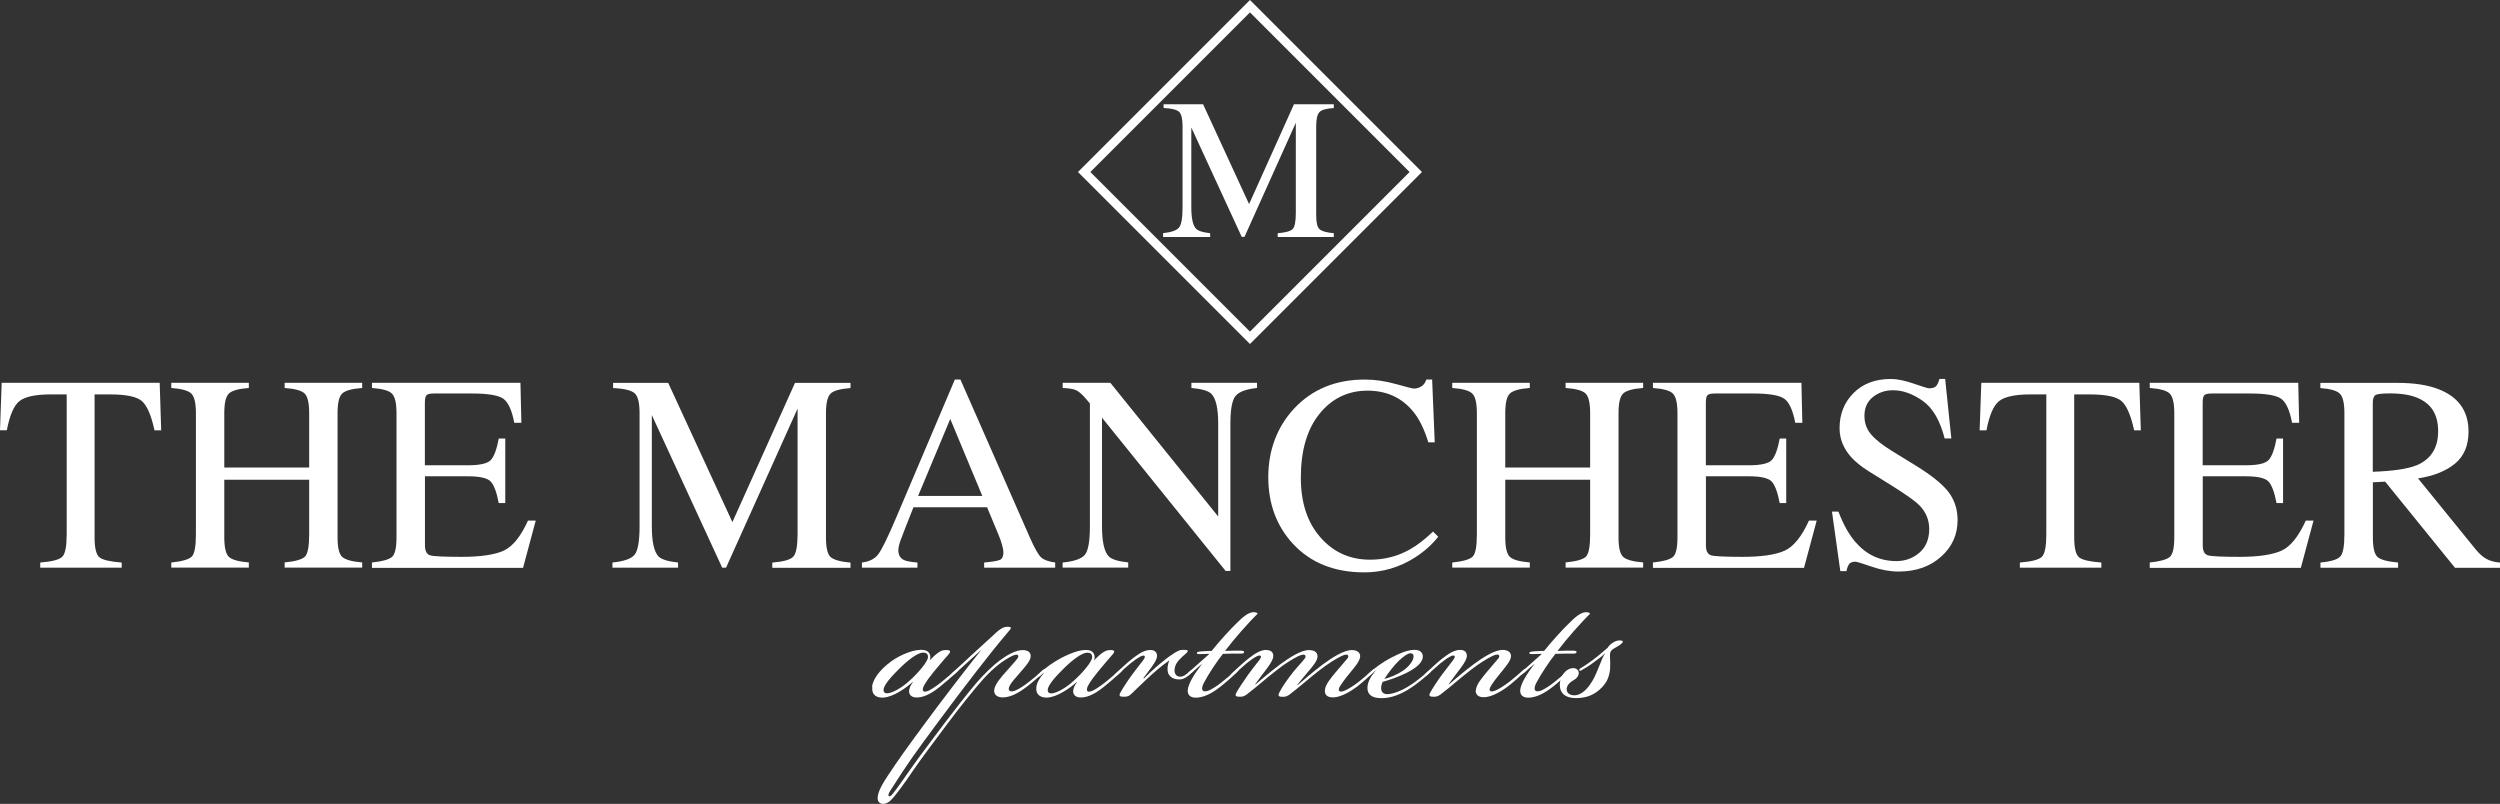 <?xml version="1.0" encoding="UTF-8"?><svg id="Layer_1" xmlns="http://www.w3.org/2000/svg" viewBox="0 0 299.5 96.3"><rect x="0" y="0" width="299.5" height="96.3" fill="#333333" stroke="none"/><defs><style>.cls-1{fill:none;stroke:#fff;stroke-miterlimit:10;stroke-width:1.05px;}.cls-2{fill:#fff;}</style></defs><path class="cls-2" d="m.2,45.86h18.93l.18,5.69h-.8c-.39-1.79-.89-2.95-1.5-3.49s-1.88-.81-3.82-.81h-1.86v17.13c0,1.29.2,2.09.6,2.4.4.31,1.29.51,2.65.61v.62H4.82v-.62c1.42-.11,2.3-.34,2.65-.7.35-.36.52-1.26.52-2.7v-16.74h-1.88c-1.85,0-3.11.27-3.78.8-.67.53-1.17,1.7-1.51,3.5h-.82l.2-5.69Z"/><path class="cls-2" d="m20.53,67.39c1.31-.14,2.13-.38,2.45-.72.33-.34.49-1.23.49-2.68v-14.5c0-1.2-.18-1.98-.55-2.34s-1.16-.58-2.4-.67v-.62h9.29v.62c-1.22.09-2.02.31-2.39.67-.37.36-.55,1.14-.55,2.34v6.52h10.17v-6.52c0-1.2-.18-1.98-.54-2.34s-1.16-.58-2.4-.67v-.62h9.29v.62c-1.23.09-2.03.31-2.4.67-.37.36-.55,1.14-.55,2.34v14.89c0,1.21.18,1.99.55,2.33.37.34,1.16.57,2.4.67v.62h-9.29v-.62c1.32-.13,2.14-.37,2.46-.72.32-.35.48-1.24.48-2.68v-6.51h-10.17v6.9c0,1.21.18,1.99.55,2.34.37.35,1.17.57,2.39.67v.62h-9.29v-.62Z"/><path class="cls-2" d="m44.55,67.39c1.23-.13,2.03-.35,2.4-.66s.55-1.09.55-2.35v-14.89c0-1.19-.18-1.96-.54-2.33-.36-.37-1.16-.59-2.4-.68v-.62h17.79l.11,4.79h-.85c-.28-1.48-.71-2.43-1.28-2.86s-1.83-.65-3.79-.65h-4.56c-.49,0-.8.08-.91.24-.12.16-.17.45-.17.89v7.47h5.17c1.43,0,2.34-.21,2.73-.63s.71-1.28.95-2.57h.78v7.73h-.78c-.25-1.3-.57-2.16-.96-2.58-.39-.42-1.3-.63-2.71-.63h-5.17v8.29c0,.66.21,1.06.63,1.18.42.12,1.68.18,3.77.18,2.27,0,3.95-.25,5.03-.74,1.08-.5,2.05-1.7,2.91-3.6h.93l-1.52,5.66h-18.1v-.62Z"/><path class="cls-2" d="m73.37,67.39c1.38-.14,2.27-.45,2.66-.94s.59-1.61.59-3.37v-13.59c0-1.21-.19-2-.57-2.36-.38-.36-1.25-.58-2.6-.64v-.62h6.6l7.69,16.68,7.5-16.68h6.65v.62c-1.24.09-2.04.31-2.4.68s-.54,1.14-.54,2.33v14.88c0,1.22.18,2,.54,2.34.36.34,1.16.57,2.4.68v.62h-9.37v-.62c1.35-.11,2.19-.35,2.53-.73.33-.38.5-1.27.5-2.69v-15.03l-8.57,19.06h-.46l-8.43-18.28v13.35c0,1.83.27,3.02.8,3.58.35.36,1.13.6,2.34.73v.62h-7.86v-.62Z"/><path class="cls-2" d="m103.26,68.01v-.62c.86-.1,1.51-.42,1.94-.97.43-.55,1.17-2.06,2.21-4.52l6.98-16.43h.67l8.34,18.98c.56,1.26,1,2.03,1.33,2.33.33.3.89.5,1.68.61v.62h-8.51v-.62c.98-.09,1.61-.19,1.89-.32.28-.12.42-.43.42-.92,0-.16-.05-.45-.16-.86-.11-.41-.26-.85-.46-1.3l-1.34-3.22h-8.82c-.87,2.19-1.39,3.53-1.56,4.01-.17.48-.25.87-.25,1.15,0,.56.23.95.69,1.17.28.13.82.23,1.6.29v.62h-6.63Zm14.42-8.6l-3.84-9.22-3.85,9.22h7.69Z"/><path class="cls-2" d="m127.32,67.39c1.38-.14,2.27-.45,2.66-.94s.59-1.61.59-3.37v-14.75l-.46-.54c-.49-.58-.91-.93-1.25-1.07-.34-.14-.86-.21-1.55-.24v-.62h5.71l12.92,16.02v-11.13c0-1.83-.27-3.02-.82-3.57-.36-.36-1.16-.59-2.39-.7v-.62h7.86v.62c-1.27.13-2.12.44-2.55.93s-.64,1.61-.64,3.37v17.62h-.57l-14.81-18.36v13.03c0,1.83.27,3.02.8,3.58.35.36,1.13.6,2.34.73v.62h-7.86v-.62Z"/><path class="cls-2" d="m167.24,46.01c1.28.36,1.99.54,2.14.54.32,0,.62-.09.9-.26.28-.17.48-.45.59-.82h.7l.31,7.52h-.77c-.45-1.49-1.03-2.7-1.75-3.61-1.37-1.72-3.22-2.58-5.54-2.58s-4.26.93-5.75,2.78-2.23,4.4-2.23,7.65c0,2.99.78,5.37,2.35,7.15,1.56,1.78,3.54,2.67,5.94,2.67,1.73,0,3.33-.41,4.79-1.24.84-.47,1.76-1.18,2.76-2.13l.62.62c-.74.94-1.66,1.76-2.76,2.47-1.87,1.2-3.91,1.8-6.1,1.8-3.6,0-6.45-1.15-8.57-3.45-1.95-2.13-2.93-4.78-2.93-7.96s1.03-5.99,3.09-8.21c2.17-2.32,4.99-3.48,8.47-3.48,1.21,0,2.45.18,3.73.54Z"/><path class="cls-2" d="m173.99,67.39c1.31-.14,2.12-.38,2.45-.72.33-.34.49-1.23.49-2.68v-14.5c0-1.2-.18-1.98-.55-2.34-.37-.36-1.16-.58-2.4-.67v-.62h9.29v.62c-1.23.09-2.02.31-2.39.67-.37.36-.55,1.14-.55,2.34v6.52h10.17v-6.52c0-1.2-.18-1.98-.54-2.34-.36-.36-1.16-.58-2.4-.67v-.62h9.29v.62c-1.23.09-2.03.31-2.4.67-.37.36-.55,1.14-.55,2.34v14.89c0,1.21.18,1.99.55,2.33.36.34,1.16.57,2.4.67v.62h-9.29v-.62c1.32-.13,2.14-.37,2.46-.72s.48-1.24.48-2.68v-6.51h-10.17v6.9c0,1.21.18,1.99.55,2.34.37.35,1.17.57,2.39.67v.62h-9.29v-.62Z"/><path class="cls-2" d="m198.01,67.39c1.23-.13,2.03-.35,2.4-.66s.55-1.09.55-2.35v-14.89c0-1.19-.18-1.96-.54-2.33-.36-.37-1.16-.59-2.4-.68v-.62h17.79l.11,4.79h-.85c-.28-1.48-.71-2.43-1.28-2.86-.57-.43-1.83-.65-3.79-.65h-4.56c-.49,0-.8.08-.91.24-.12.16-.17.45-.17.89v7.47h5.17c1.43,0,2.34-.21,2.73-.63.39-.42.71-1.28.95-2.57h.78v7.73h-.78c-.25-1.3-.57-2.16-.96-2.58-.39-.42-1.3-.63-2.71-.63h-5.17v8.29c0,.66.21,1.06.63,1.18.42.12,1.68.18,3.77.18,2.27,0,3.95-.25,5.03-.74s2.05-1.7,2.91-3.6h.93l-1.52,5.66h-18.1v-.62Z"/><path class="cls-2" d="m220.24,61.28c.57,1.5,1.23,2.7,1.99,3.6,1.33,1.56,2.98,2.34,4.95,2.34,1.07,0,1.99-.34,2.77-1.01.78-.68,1.17-1.62,1.17-2.83,0-1.09-.39-2.04-1.17-2.84-.51-.51-1.59-1.28-3.23-2.31l-2.86-1.78c-.86-.54-1.55-1.1-2.06-1.65-.95-1.06-1.42-2.22-1.42-3.5,0-1.69.56-3.1,1.68-4.22s2.61-1.68,4.46-1.68c.76,0,1.68.19,2.75.56,1.07.38,1.69.56,1.84.56.41,0,.7-.1.86-.29.16-.2.28-.47.37-.83h.69l.74,7.13h-.8c-.55-2.15-1.42-3.65-2.62-4.5-1.2-.85-2.4-1.28-3.57-1.28-.92,0-1.71.27-2.4.81-.68.54-1.02,1.29-1.02,2.25,0,.86.26,1.6.78,2.21.52.62,1.33,1.27,2.43,1.95l2.94,1.81c1.84,1.13,3.14,2.17,3.89,3.12.74.96,1.12,2.09,1.12,3.4,0,1.76-.66,3.22-1.99,4.4-1.32,1.18-3.02,1.77-5.08,1.77-1.04,0-2.12-.2-3.24-.59-1.13-.39-1.77-.59-1.94-.59-.39,0-.66.12-.79.36-.14.24-.23.5-.27.77h-.74l-1-7.13h.77Z"/><path class="cls-2" d="m237.36,45.86h18.93l.18,5.69h-.8c-.39-1.79-.89-2.95-1.5-3.49s-1.88-.81-3.82-.81h-1.86v17.13c0,1.29.2,2.09.6,2.4.4.31,1.29.51,2.65.61v.62h-9.76v-.62c1.42-.11,2.3-.34,2.65-.7.35-.36.52-1.26.52-2.7v-16.74h-1.88c-1.85,0-3.11.27-3.78.8s-1.17,1.7-1.51,3.5h-.82l.2-5.69Z"/><path class="cls-2" d="m257.53,67.39c1.23-.13,2.03-.35,2.4-.66s.55-1.09.55-2.35v-14.89c0-1.19-.18-1.96-.54-2.33-.36-.37-1.16-.59-2.4-.68v-.62h17.79l.11,4.79h-.85c-.28-1.48-.71-2.43-1.28-2.86-.57-.43-1.83-.65-3.79-.65h-4.56c-.49,0-.8.08-.91.24-.12.16-.17.45-.17.89v7.47h5.17c1.43,0,2.34-.21,2.73-.63.39-.42.71-1.28.95-2.57h.78v7.73h-.78c-.25-1.3-.57-2.16-.96-2.58-.39-.42-1.3-.63-2.71-.63h-5.17v8.29c0,.66.21,1.06.63,1.18.42.12,1.68.18,3.77.18,2.27,0,3.95-.25,5.03-.74s2.05-1.7,2.91-3.6h.93l-1.52,5.66h-18.1v-.62Z"/><path class="cls-2" d="m277.99,67.39c1.29-.12,2.09-.37,2.4-.75.32-.38.47-1.26.47-2.65v-14.5c0-1.18-.18-1.95-.53-2.31-.35-.37-1.14-.6-2.35-.69v-.62h9.27c1.93,0,3.54.24,4.82.73,2.44.92,3.66,2.63,3.66,5.11,0,1.67-.54,2.94-1.63,3.84-1.09.89-2.56,1.48-4.42,1.76l6.9,8.5c.43.52.85.9,1.28,1.14s.97.39,1.64.45v.62h-5.39l-8.37-10.32-1.47.08v6.6c0,1.24.19,2.02.56,2.35.38.33,1.2.55,2.46.66v.62h-9.3v-.62Zm11.44-11.61c1.78-.73,2.66-2.1,2.66-4.11s-.8-3.26-2.39-3.97c-.85-.38-1.98-.57-3.38-.57-.95,0-1.53.07-1.74.2-.21.14-.32.45-.32.95v8.24c2.41-.09,4.13-.34,5.17-.75Z"/><rect class="cls-1" x="135.7" y="6.56" width="28.09" height="28.09" transform="translate(58.43 -99.85) rotate(45)"/><path class="cls-2" d="m139.34,27.93c.99-.1,1.63-.33,1.91-.67s.42-1.15.42-2.42v-9.75c0-.87-.14-1.43-.41-1.69-.27-.26-.9-.42-1.86-.46v-.45h4.73l5.51,11.96,5.38-11.96h4.77v.45c-.89.06-1.47.22-1.72.49s-.39.82-.39,1.67v10.67c0,.87.13,1.44.39,1.68s.83.41,1.72.49v.45h-6.72v-.45c.97-.08,1.57-.25,1.81-.52.24-.27.36-.91.36-1.93v-10.78l-6.15,13.67h-.33l-6.04-13.11v9.57c0,1.31.19,2.17.58,2.57.25.26.81.43,1.68.53v.45h-5.64v-.45Z"/><path class="cls-2" d="m104.47,82.26c.1-.77.74-1.89,2.31-3.04,1.06-.77,2.88-1.54,3.94-1.34.64.1.86.67.67,1.22.77-.8,1.31-1.22,1.83-1.22.67-.03.74.13.42.51-.42.48-1.12,1.28-1.79,2.11-.42.51-.83,1.06-1.12,1.57-.22.38-.22.64-.1.74.16.13.48,0,.74-.13.32-.16.93-.58,1.44-.99.67-.54,1.18-.99,1.54-1.31.19-.16.35-.32.45-.22s-.06.26-.42.58c-.42.38-1.18,1.06-1.79,1.54-.64.51-1.7,1.28-2.75,1.28-.61,0-.9-.29-.93-.67-.03-.35.16-.8.45-1.15l-.03-.03c-.83.74-2.31,1.79-3.52,1.86-.7.03-1.41-.22-1.31-1.28Zm3.17-2.05c-1.31,1.28-1.86,2.11-1.79,2.53.03.22.19.32.42.32.61,0,1.83-.7,2.69-1.51,1.02-.9,2.18-2.27,2.21-2.79.03-.42-.22-.58-.58-.58-.64,0-1.79.86-2.95,2.02Z"/><path class="cls-2" d="m114.37,80.73c-.26.22-.42.38-.51.29s.13-.32.45-.61l2.18-2.02,2.91-2.66c.35-.32.8-.64,1.25-.64.7,0,.51.16-.03.8-1.89,2.21-5.12,6.4-8.23,10.6-2.82,3.81-3.59,4.87-5.73,8.23-.26.42-.26.58-.19.64.1.1.26,0,.42-.19.42-.48,1.57-2.15,2.5-3.46.67-.96,2.15-2.91,3.68-4.96,1.31-1.73,2.66-3.46,3.87-4.9.83-.96,1.95-2.08,2.82-2.72.86-.64,1.92-1.25,2.75-1.25.7,0,1.02.32.96.83-.06.54-.74,1.25-1.31,1.92-.51.58-.93,1.06-1.12,1.38-.26.42-.22.64-.1.74.16.13.48.1.86-.1.38-.19.9-.51,1.47-.96.58-.45,1.06-.86,1.47-1.25.16-.16.38-.35.48-.26.1.1-.16.32-.26.42-.35.35-1.31,1.18-1.95,1.67-.67.51-1.79,1.28-2.88,1.28-.8,0-1.09-.45-1.02-.93.1-.67.83-1.51,1.41-2.15.51-.58,1.15-1.28,1.38-1.6.13-.19.13-.35,0-.42s-.45.03-.7.16c-1.02.51-2.08,1.31-3.33,2.66-.99,1.09-2.95,3.52-4.64,5.8-1.41,1.89-2.91,3.87-3.87,5.28-1.02,1.51-2.18,3.14-2.75,3.62-.26.22-.61.38-.93.32-.35-.06-.54-.32-.54-.67,0-.74.58-1.73,1.22-2.69,1.18-1.79,2.18-3.2,4.48-6.31,1.54-2.11,5.12-6.79,6.76-8.81l-3.2,2.91Z"/><path class="cls-2" d="m132.88,77.88c.67-.03.74.13.42.51-.42.48-1.12,1.28-1.79,2.11-.42.51-.83,1.06-1.12,1.57-.22.38-.22.64-.1.74.16.13.48,0,.74-.13.32-.16.93-.58,1.44-.99.67-.54,1.18-.99,1.54-1.31.19-.16.35-.32.45-.22.1.1-.06.26-.42.58-.42.38-1.18,1.06-1.79,1.54-.64.51-1.7,1.28-2.75,1.28-.61,0-.9-.29-.93-.67-.03-.35.16-.8.45-1.15l-.03-.03c-.83.74-2.31,1.79-3.52,1.86-.7.03-1.44-.26-1.31-1.28.06-.48.32-.99.9-1.67l-.03-.03-.42.38c-.13.1-.22.16-.29.1-.06-.1.1-.29.45-.61.1-.1.64-.54.96-.77.32-.22.86-.58,1.47-.9,1.25-.64,2.37-1.02,3.2-.9.64.1.86.67.67,1.22.77-.8,1.31-1.22,1.83-1.22Zm-5.57,2.34c-1.31,1.28-1.86,2.11-1.79,2.53.03.22.19.32.42.32.61,0,1.83-.7,2.69-1.51,1.02-.9,2.18-2.27,2.21-2.79.03-.42-.22-.58-.58-.58-.64,0-1.79.86-2.95,2.02Z"/><path class="cls-2" d="m135.63,80.82c.35-.48.93-1.22,1.28-1.67.22-.29.29-.45.22-.54-.1-.13-.29-.06-.48.03-.38.19-.86.54-1.25.86-.42.35-.93.8-1.38,1.22-.32.29-.45.38-.54.29-.06-.1.1-.26.48-.61.38-.35,1.09-1.02,1.67-1.47.86-.67,1.5-1.06,2.18-1.06.61,0,.8.35.8.7,0,.38-.26.8-.67,1.38-.26.35-.7.93-.96,1.28l.06.06c.35-.35,1.12-1.12,1.95-1.79.51-.42,1.02-.83,1.57-1.18.48-.32.74-.42.93-.45.16-.03.58-.03.74.03.1.03.13.16-.22.45-.45.38-1.06.93-1.22,1.47-.26.86.13,1.25.61,1.25.38,0,.74-.29,1.09-.61.22-.19.32-.26.42-.19.06.06-.03.19-.32.48-.29.29-.74.61-1.18.64-.61.03-1.09-.13-1.38-.58-.22-.35-.22-1.02.06-1.7-.48.35-1.12.83-1.38,1.06-.93.8-1.99,1.79-3.23,3.01-.22.22-.48.29-.83.29-.45,0-.67-.06-.42-.51.22-.42.9-1.47,1.41-2.15Z"/><path class="cls-2" d="m142.71,80.63c-.22.19-.32.22-.38.16-.06-.06,0-.19.22-.38l2.34-2.08c-.42,0-.77.03-1.15.03-.22,0-.38,0-.35-.16.03-.13.35-.16.86-.19.42-.03.77-.03.9-.03.99-1.22,2.27-2.63,3.01-3.33.58-.58,1.34-1.31,2.02-1.31.32,0,.45.1.48.19-.38.35-1.22,1.25-1.95,2.08-.74.83-1.31,1.54-1.95,2.37.74-.03,1.31-.03,1.83-.03.26,0,.48.03.45.19-.03.19-.32.16-.58.16-.7,0-1.22,0-1.95.03-.64.77-1.73,2.4-2.31,3.52-.19.35-.29.8-.03.93.19.1.54,0,.8-.13.38-.19.93-.54,1.44-.96.58-.45,1.12-.93,1.51-1.28.16-.13.35-.32.45-.22.06.06,0,.16-.22.38-.35.35-1.28,1.18-1.95,1.7-.58.45-1.73,1.31-2.95,1.31-.74,0-.99-.42-.96-.9.06-.8.8-1.95,1.73-3.17-.51.42-.9.77-1.28,1.12Z"/><path class="cls-2" d="m151.74,77.88c.61,0,.8.35.8.7,0,.38-.26.8-.67,1.38-.48.64-1.15,1.51-1.51,2.02l.03.03c.77-.64,1.83-1.57,2.95-2.4,1.12-.83,2.53-1.73,3.46-1.73.8,0,1.12.38,1.02.93-.1.51-.7,1.18-1.25,1.83-.54.64-.86,1.02-1.15,1.41l.03.03c.74-.64,1.89-1.63,3.01-2.47,1.12-.83,2.53-1.73,3.49-1.73.7,0,1.06.35.99.86-.1.58-.77,1.31-1.28,1.95-.51.61-.86,1.12-1.06,1.41-.26.38-.26.61-.13.7.16.13.51,0,.77-.13.38-.19.83-.45,1.54-.99.54-.42,1.18-.99,1.54-1.31.19-.16.32-.29.42-.19.06.06-.03.19-.26.42-.29.29-1.25,1.15-1.92,1.67-.64.48-1.89,1.28-2.88,1.28-.64,0-.99-.29-.96-.83.03-.74.8-1.57,1.34-2.24l1.34-1.57c.13-.16.19-.35.03-.45-.16-.1-.51.03-.83.19-.58.29-1.47.83-2.5,1.63-1.41,1.09-2.18,1.83-3.59,2.91-.29.22-.51.29-.83.29-.51,0-.61-.1-.42-.51.32-.67,1.12-1.79,1.7-2.5.54-.67,1.12-1.25,1.34-1.57.13-.16.16-.38-.03-.45s-.45.03-.8.19c-.58.29-1.54.86-2.5,1.63-1.41,1.09-2.18,1.83-3.59,2.91-.29.22-.48.29-.83.29-.45,0-.67-.06-.42-.51.22-.42.93-1.47,1.41-2.15.48-.67.93-1.22,1.28-1.67.22-.29.29-.45.22-.54-.1-.13-.29-.06-.48.03-.38.19-.86.54-1.25.86l-1.38,1.22c-.32.29-.45.38-.54.29-.06-.1.1-.26.48-.61.38-.35,1.09-1.02,1.66-1.47.86-.67,1.51-1.06,2.18-1.06Z"/><path class="cls-2" d="m169.12,81.98c.61-.42,1.34-.99,1.95-1.54.19-.16.29-.19.35-.13.06.1-.06.22-.26.42-.42.38-1.44,1.22-2.02,1.6-1.34.9-2.53,1.31-3.62,1.31-1.19,0-1.73-.45-1.7-1.28.03-.64.32-1.22.96-1.99l-.03-.03-.64.58c-.16.13-.26.16-.32.1-.06-.1.06-.22.19-.35.42-.38.7-.61,1.19-.96.35-.26.96-.64,1.57-.96.93-.48,1.89-.9,2.75-.9.74,0,.99.45.96.86-.06.83-1.09,1.47-2.05,1.95-.93.45-2.02.83-2.75,1.02-.13.26-.19.54-.19.74,0,.48.26.74.74.74.42,0,1.51-.22,2.91-1.18Zm-1.09-1.6c.8-.54,1.28-1.22,1.31-1.67.03-.29-.1-.45-.38-.45s-.77.32-1.41.93c-.51.48-1.31,1.51-1.7,2.15.64-.16,1.51-.51,2.18-.96Z"/><path class="cls-2" d="m176.81,82.71c.03-.7.74-1.51,1.34-2.24l1.34-1.57c.13-.16.19-.35.03-.45s-.51.03-.83.19c-.58.29-1.47.83-2.5,1.63-1.41,1.09-2.18,1.83-3.59,2.91-.29.22-.48.29-.83.29-.45,0-.67-.06-.42-.51.22-.42.9-1.47,1.41-2.15l1.28-1.67c.22-.29.29-.45.22-.54-.1-.13-.29-.06-.48.03-.38.19-.86.54-1.25.86l-1.38,1.22c-.32.29-.45.38-.54.29-.06-.1.1-.26.48-.61.38-.35,1.09-1.02,1.66-1.47.86-.67,1.51-1.06,2.18-1.06.61,0,.8.35.8.7,0,.38-.26.8-.67,1.38-.48.64-1.15,1.51-1.51,2.02l.03.03c.77-.64,1.83-1.57,2.95-2.4,1.12-.83,2.53-1.73,3.49-1.73.67,0,1.06.32.99.86-.1.58-.77,1.31-1.28,1.95-.51.61-.9,1.15-1.06,1.41-.26.42-.26.61-.13.7.16.13.51,0,.77-.13.38-.19.83-.45,1.54-.99.54-.42,1.19-.99,1.54-1.31.26-.22.35-.26.42-.19.06.06-.03.19-.26.42-.29.29-1.25,1.15-1.92,1.67-.64.48-1.89,1.28-2.88,1.28-.61,0-.99-.29-.96-.83Z"/><path class="cls-2" d="m182.54,80.63c-.22.19-.32.22-.38.16-.06-.06,0-.19.22-.38l2.34-2.08c-.42,0-.77.03-1.15.03-.22,0-.38,0-.35-.16.03-.13.35-.16.86-.19.42-.03.77-.03.9-.03.99-1.22,2.27-2.63,3.01-3.33.58-.58,1.34-1.31,2.02-1.31.32,0,.45.1.48.19-.38.35-1.22,1.25-1.95,2.08-.74.83-1.31,1.54-1.95,2.37.74-.03,1.31-.03,1.83-.03.26,0,.48.03.45.19-.03.19-.32.16-.58.16-.7,0-1.22,0-1.95.03-.64.77-1.73,2.4-2.31,3.52-.19.35-.29.8-.03.93.19.1.54,0,.8-.13.38-.19.93-.54,1.44-.96.58-.45,1.12-.93,1.51-1.28.16-.13.35-.32.45-.22.06.06,0,.16-.22.38-.35.35-1.28,1.18-1.95,1.7-.58.45-1.73,1.31-2.95,1.31-.74,0-.99-.42-.96-.9.06-.8.8-1.95,1.73-3.17-.51.42-.9.77-1.28,1.12Z"/><path class="cls-2" d="m189.52,80.28c-.13.06-.26.13-.32.03-.03-.1,0-.16.16-.26.32-.19.83-.51,1.34-.9.58-.42,1.15-.9,1.89-1.54.06-.13.29-.38.51-.54.35-.26.7-.35.93-.35.74,0,.26.42-.16.67-.29.19-.61.32-.77.48-.26.26-.22.51-.22.86.03.9.1,1.73-.29,2.63-.19.45-.54.9-1.02,1.31-.86.74-1.79.96-2.79.96-1.67,0-2.02-1.02-1.89-1.92.13-.93.86-1.7,1.63-1.67.45.03.67.35.61.7-.06.32-.29.58-.7.8-.29.16-.7.51-.74.96-.03.51.35.8.93.8.64,0,1.44-.51,2.15-1.73.58-.93,1.15-2.85,1.51-3.27v-.03c-.32.32-.99.83-1.54,1.22-.45.32-.96.64-1.22.77Z"/></svg>